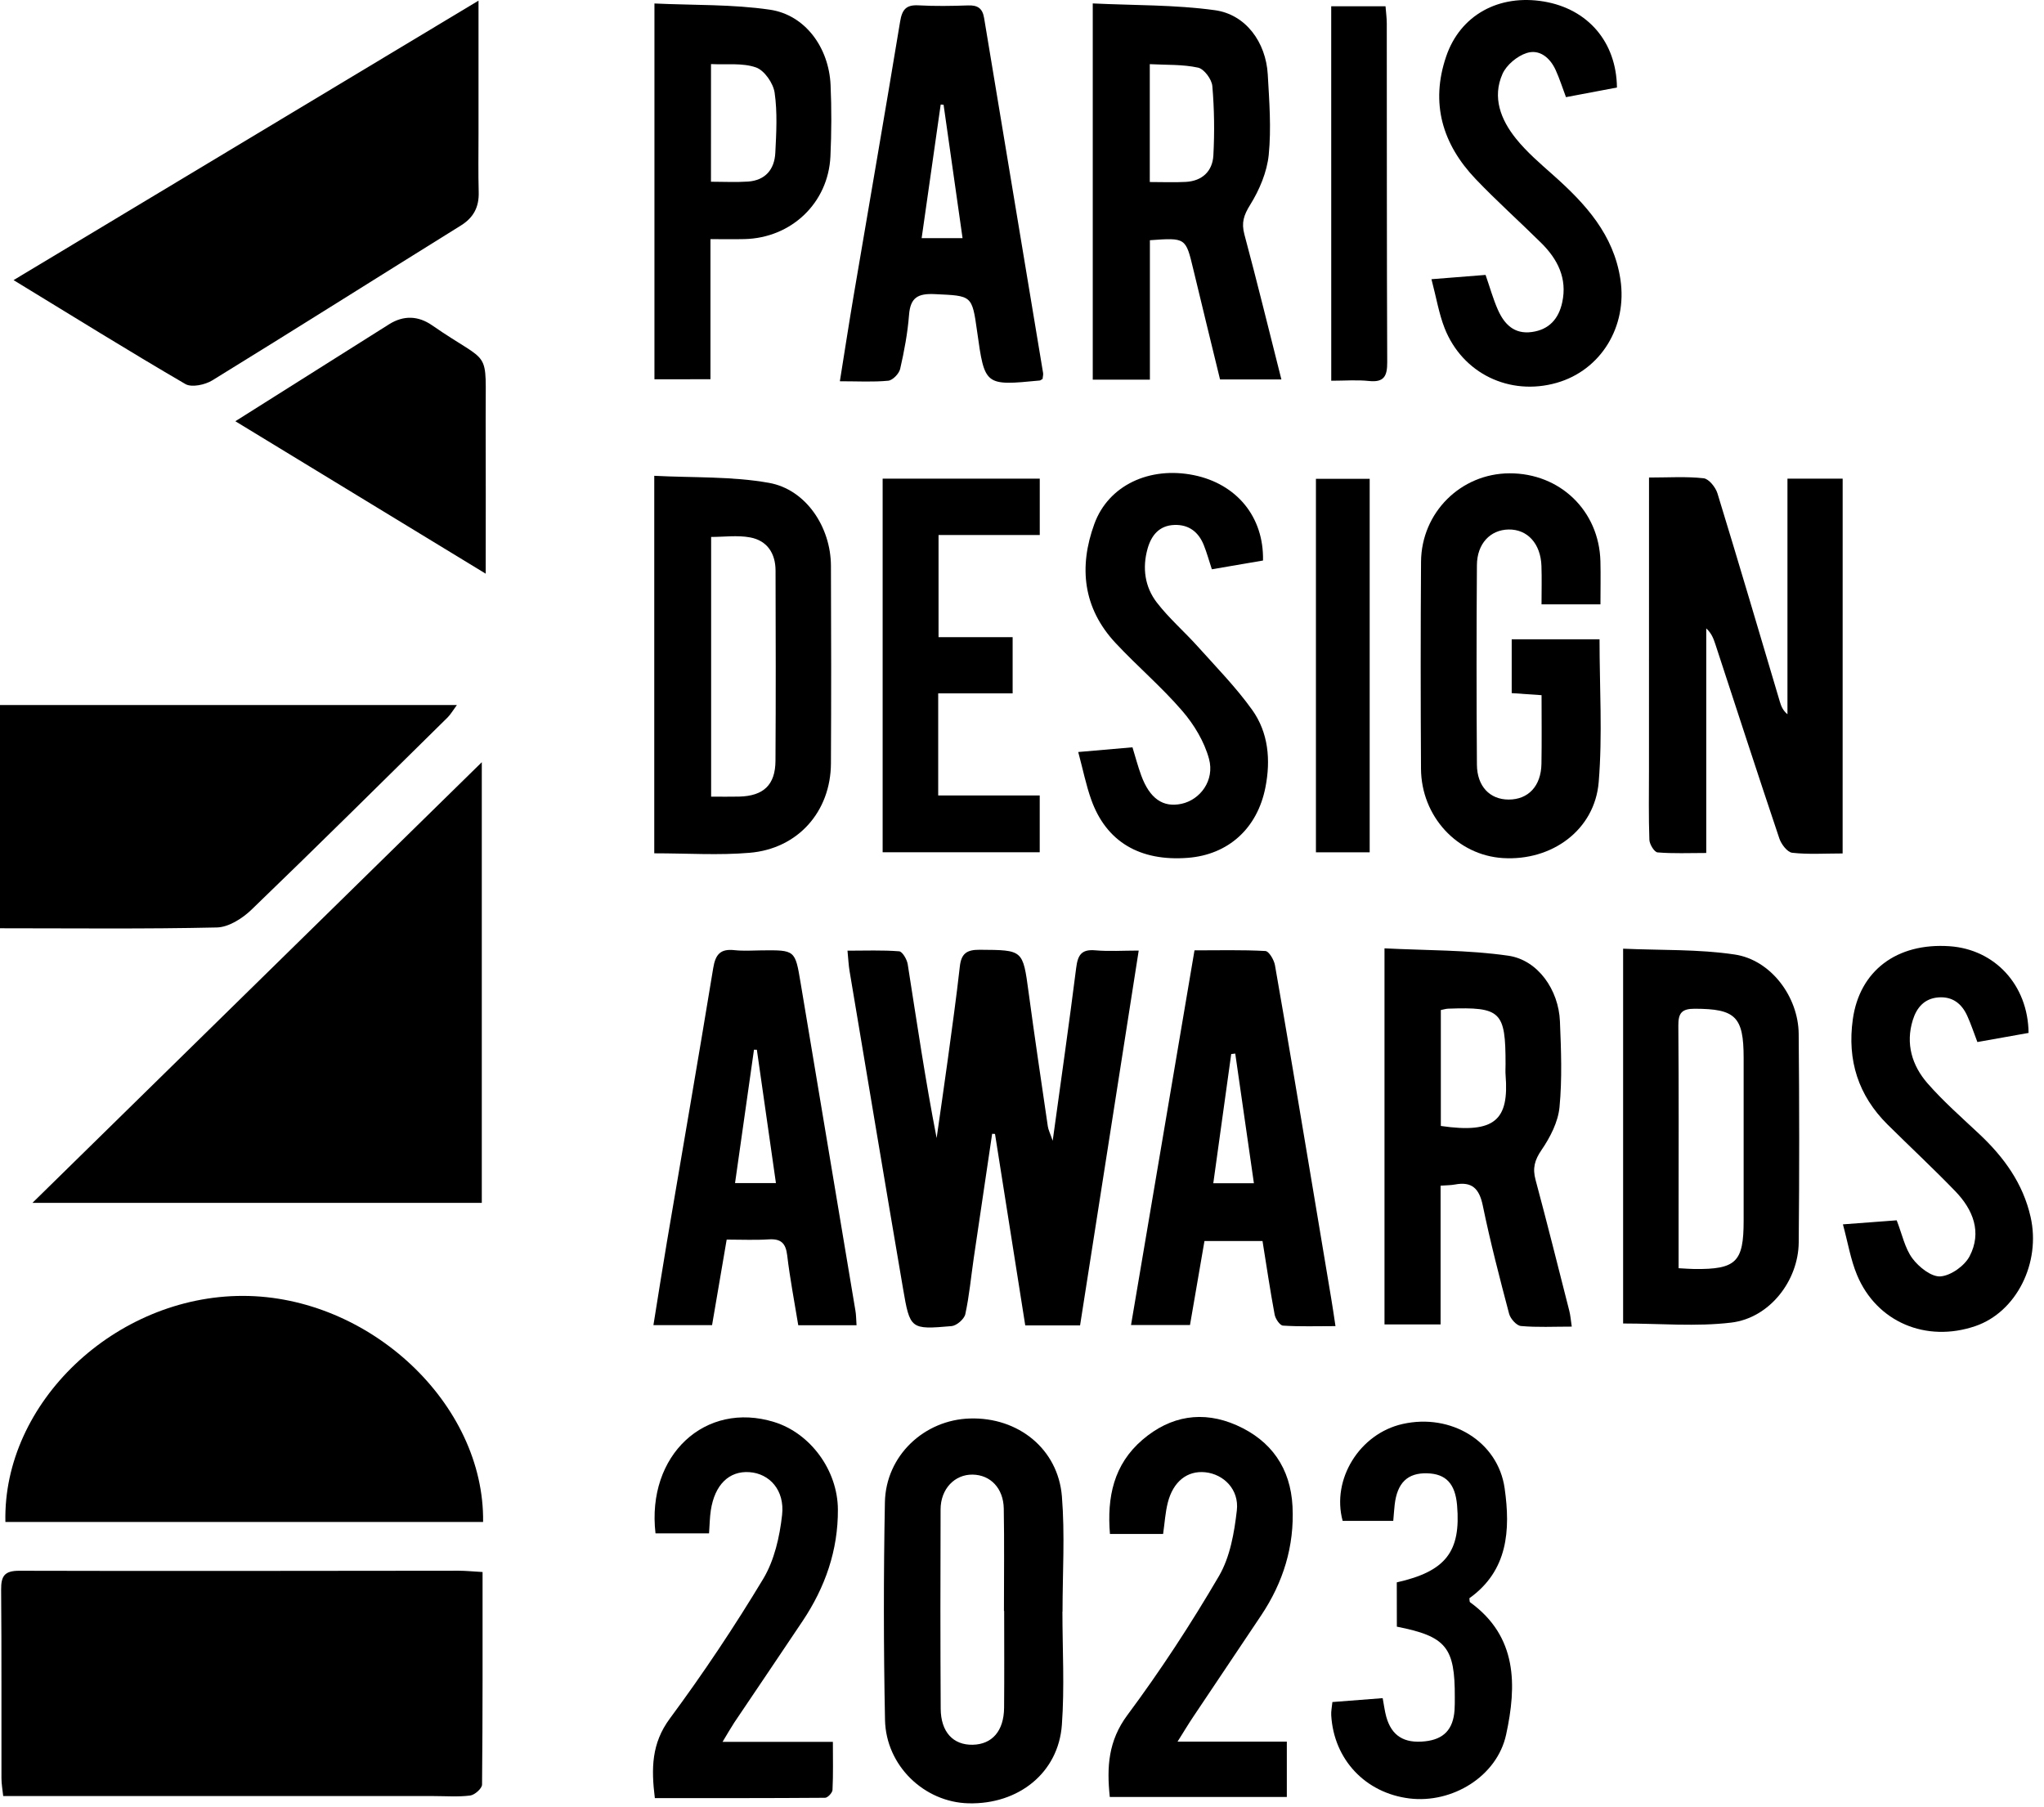 <svg width="112" height="99" viewBox="0 0 112 99" fill="none" xmlns="http://www.w3.org/2000/svg">
<path d="M26.442 86.133C26.442 90.105 26.452 93.944 26.414 97.781C26.412 97.992 26.012 98.347 25.765 98.379C25.106 98.463 24.432 98.409 23.763 98.409C16.341 98.409 8.921 98.409 1.499 98.409C1.1 98.409 0.7 98.409 0.176 98.409C0.14 98.064 0.08 97.749 0.08 97.434C0.072 93.992 0.092 90.55 0.062 87.11C0.056 86.358 0.238 86.062 1.062 86.064C9.084 86.087 17.108 86.067 25.131 86.062C25.522 86.062 25.918 86.105 26.442 86.133Z" fill="black"/>
<path d="M26.4 41.762C26.4 49.384 26.4 57.556 26.4 65.907C18.157 65.907 9.956 65.907 1.777 65.907C10.027 57.819 18.326 49.679 26.4 41.762Z" fill="black"/>
<path d="M26.471 83.391C17.708 83.391 9.001 83.391 0.296 83.391C0.145 76.846 6.33 71 13.308 71.004C20.228 71.008 26.555 76.9 26.471 83.391Z" fill="black"/>
<path d="M26.22 0.035C26.22 2.588 26.22 4.952 26.22 7.318C26.22 8.388 26.201 9.46 26.23 10.53C26.252 11.342 25.953 11.922 25.25 12.358C20.709 15.181 16.187 18.039 11.633 20.841C11.235 21.086 10.5 21.242 10.157 21.042C7.045 19.227 3.986 17.325 0.743 15.348C9.265 10.226 17.643 5.191 26.22 0.035Z" fill="black"/>
<path d="M0 38.629C8.336 38.629 16.593 38.629 25.035 38.629C24.81 38.934 24.691 39.147 24.525 39.311C20.952 42.833 17.39 46.366 13.777 49.846C13.281 50.323 12.528 50.803 11.884 50.817C7.946 50.907 4.004 50.861 0 50.861C0 46.767 0 42.737 0 38.629Z" fill="black"/>
<path d="M59.182 72.62C58.105 72.62 57.178 72.62 56.178 72.62C55.621 69.102 55.071 65.616 54.521 62.13C54.469 62.128 54.417 62.126 54.364 62.122C54.029 64.392 53.69 66.664 53.356 68.934C53.206 69.959 53.113 70.995 52.894 72.004C52.836 72.273 52.42 72.634 52.143 72.659C49.888 72.855 49.862 72.837 49.479 70.589C48.489 64.795 47.523 58.999 46.551 53.203C46.497 52.88 46.483 52.551 46.438 52.089C47.422 52.089 48.35 52.051 49.268 52.123C49.447 52.138 49.696 52.567 49.738 52.832C50.236 55.999 50.702 59.17 51.322 62.355C51.527 60.912 51.74 59.471 51.937 58.026C52.166 56.338 52.404 54.65 52.593 52.958C52.672 52.248 52.969 52.033 53.686 52.039C56.063 52.057 56.045 52.029 56.362 54.373C56.692 56.824 57.057 59.268 57.415 61.715C57.441 61.899 57.533 62.074 57.682 62.503C58.142 59.164 58.581 56.101 58.969 53.031C59.055 52.344 59.246 52.003 60.007 52.069C60.764 52.136 61.531 52.083 62.395 52.083C61.312 58.995 60.25 65.785 59.182 72.62Z" fill="black"/>
<path d="M100.966 46.762C99.99 46.762 99.086 46.824 98.203 46.724C97.935 46.694 97.604 46.256 97.498 45.941C96.307 42.397 95.154 38.841 93.99 35.291C93.891 34.989 93.779 34.692 93.493 34.431C93.493 38.492 93.493 42.55 93.493 46.736C92.542 46.736 91.678 46.776 90.825 46.704C90.65 46.69 90.385 46.26 90.377 46.014C90.331 44.743 90.355 43.473 90.355 42.2C90.355 37.249 90.357 32.3 90.357 27.349C90.357 26.992 90.357 26.633 90.357 26.165C91.431 26.165 92.401 26.099 93.349 26.205C93.636 26.237 94.006 26.699 94.108 27.034C95.273 30.831 96.393 34.64 97.526 38.447C97.598 38.688 97.688 38.923 97.943 39.134C97.943 34.849 97.943 30.562 97.943 26.227C98.994 26.227 99.945 26.227 100.968 26.227C100.966 33.055 100.966 39.828 100.966 46.762Z" fill="black"/>
<path d="M63.008 20.801C61.847 20.801 60.893 20.801 59.877 20.801C59.877 13.967 59.877 7.198 59.877 0.188C62.14 0.298 64.379 0.256 66.572 0.559C68.267 0.794 69.365 2.321 69.466 4.075C69.55 5.542 69.664 7.027 69.52 8.48C69.425 9.425 69.012 10.403 68.504 11.22C68.15 11.79 68.014 12.199 68.186 12.845C68.885 15.448 69.524 18.069 70.213 20.789C69.074 20.789 68.03 20.789 66.851 20.789C66.371 18.812 65.871 16.781 65.385 14.75C64.971 13.022 64.978 13.02 63.008 13.162C63.008 15.669 63.008 18.19 63.008 20.801ZM63.002 9.973C63.712 9.973 64.345 10.001 64.975 9.967C65.875 9.917 66.439 9.381 66.486 8.516C66.554 7.252 66.538 5.974 66.429 4.713C66.397 4.344 65.978 3.778 65.648 3.706C64.803 3.521 63.909 3.565 63.002 3.515C63.002 5.771 63.002 7.804 63.002 9.973Z" fill="black"/>
<path d="M86.124 72.687C85.135 72.687 84.231 72.735 83.339 72.654C83.098 72.632 82.763 72.255 82.691 71.984C82.171 70.017 81.659 68.047 81.249 66.056C81.056 65.124 80.659 64.723 79.717 64.902C79.494 64.944 79.261 64.94 78.936 64.964C78.936 67.489 78.936 69.983 78.936 72.566C77.863 72.566 76.889 72.566 75.863 72.566C75.863 65.759 75.863 58.985 75.863 51.961C78.153 52.079 80.424 52.043 82.644 52.364C84.275 52.599 85.406 54.243 85.476 55.961C85.54 57.528 85.602 59.112 85.452 60.667C85.374 61.476 84.942 62.315 84.47 63.005C84.086 63.565 83.968 64.011 84.141 64.649C84.781 67.031 85.379 69.427 85.988 71.818C86.052 72.069 86.07 72.327 86.124 72.687ZM78.95 61.693C81.924 62.128 82.693 61.355 82.498 58.907C82.482 58.708 82.496 58.508 82.496 58.307C82.498 55.413 82.243 55.164 79.355 55.266C79.231 55.27 79.108 55.31 78.95 55.341C78.95 57.47 78.95 59.557 78.95 61.693Z" fill="black"/>
<path d="M88.938 72.516C88.938 65.776 88.938 58.979 88.938 51.98C91.02 52.073 93.068 52.001 95.058 52.3C97.036 52.597 98.54 54.616 98.558 56.647C98.594 60.456 98.596 64.265 98.56 68.074C98.54 70.181 96.958 72.216 94.863 72.467C92.934 72.698 90.954 72.516 88.938 72.516ZM91.978 69.487C92.381 69.507 92.612 69.529 92.843 69.531C95.132 69.553 95.542 69.152 95.542 66.886C95.542 63.912 95.544 60.938 95.542 57.965C95.542 55.699 95.092 55.276 92.865 55.27C92.154 55.268 91.958 55.505 91.964 56.195C91.994 59.703 91.978 63.211 91.978 66.719C91.978 67.615 91.978 68.51 91.978 69.487Z" fill="black"/>
<path d="M58.215 88.3C58.215 90.369 58.336 92.448 58.185 94.507C57.995 97.134 55.81 98.874 53.069 98.806C50.647 98.748 48.545 96.749 48.494 94.236C48.414 90.263 48.412 86.285 48.488 82.311C48.537 79.764 50.637 77.793 53.151 77.721C55.79 77.643 57.978 79.387 58.187 81.994C58.356 84.083 58.221 86.197 58.221 88.3C58.219 88.3 58.218 88.3 58.215 88.3ZM55.023 88.264C55.019 88.264 55.015 88.264 55.011 88.264C55.011 86.393 55.035 84.525 55.001 82.654C54.98 81.54 54.27 80.812 53.3 80.796C52.314 80.778 51.543 81.575 51.539 82.698C51.525 86.337 51.525 89.978 51.545 93.616C51.551 94.895 52.225 95.619 53.298 95.597C54.364 95.577 55.007 94.841 55.019 93.572C55.035 91.804 55.023 90.034 55.023 88.264Z" fill="black"/>
<path d="M35.85 46.754C35.85 39.86 35.85 33.085 35.85 26.07C37.98 26.181 40.097 26.092 42.135 26.456C44.163 26.817 45.523 28.88 45.531 30.999C45.547 34.608 45.549 38.216 45.531 41.825C45.519 44.464 43.725 46.505 41.073 46.726C39.386 46.87 37.677 46.754 35.85 46.754ZM38.966 43.649C39.516 43.649 40.01 43.659 40.502 43.647C41.836 43.613 42.484 43.009 42.492 41.686C42.514 38.212 42.506 34.736 42.496 31.262C42.494 30.317 42.035 29.615 41.095 29.444C40.402 29.317 39.667 29.42 38.966 29.42C38.966 34.215 38.966 38.879 38.966 43.649Z" fill="black"/>
<path d="M84.469 38.09C83.829 38.045 83.367 38.013 82.833 37.977C82.833 36.994 82.833 36.045 82.833 35.027C84.437 35.027 86.018 35.027 87.646 35.027C87.646 37.662 87.813 40.273 87.6 42.852C87.383 45.479 85.034 47.181 82.351 47.015C79.851 46.86 77.877 44.733 77.863 42.116C77.841 38.339 77.839 34.562 77.865 30.784C77.883 28.079 80.048 25.944 82.71 25.934C85.481 25.922 87.624 27.989 87.694 30.754C87.714 31.517 87.696 32.282 87.696 33.112C86.614 33.112 85.6 33.112 84.467 33.112C84.467 32.396 84.487 31.704 84.463 31.011C84.421 29.785 83.694 28.994 82.662 29.012C81.66 29.03 80.935 29.785 80.927 30.963C80.901 34.606 80.901 38.25 80.927 41.893C80.935 43.089 81.638 43.806 82.66 43.809C83.74 43.813 84.443 43.071 84.463 41.851C84.485 40.627 84.469 39.396 84.469 38.09Z" fill="black"/>
<path d="M73.177 72.66C72.151 72.66 71.223 72.692 70.299 72.632C70.128 72.62 69.885 72.257 69.843 72.026C69.598 70.713 69.403 69.393 69.179 67.998C68.15 67.998 67.132 67.998 65.998 67.998C65.741 69.493 65.476 71.028 65.205 72.6C64.124 72.6 63.1 72.6 61.974 72.6C63.132 65.764 64.281 58.989 65.452 52.071C66.757 52.071 68.05 52.037 69.335 52.107C69.53 52.117 69.809 52.591 69.861 52.884C70.536 56.733 71.177 60.586 71.823 64.44C72.199 66.679 72.572 68.919 72.946 71.161C73.024 71.618 73.088 72.074 73.177 72.66ZM68.707 64.831C68.359 62.415 68.022 60.071 67.685 57.726C67.61 57.734 67.538 57.744 67.464 57.752C67.138 60.103 66.811 62.453 66.482 64.831C67.279 64.831 67.932 64.831 68.707 64.831Z" fill="black"/>
<path d="M46.934 72.611C45.83 72.611 44.836 72.611 43.74 72.611C43.533 71.335 43.286 70.066 43.135 68.788C43.055 68.112 42.792 67.863 42.117 67.907C41.388 67.955 40.651 67.919 39.818 67.919C39.551 69.484 39.288 71.016 39.017 72.607C37.976 72.607 36.958 72.607 35.804 72.607C36.057 71.046 36.29 69.538 36.545 68.035C37.392 63.036 38.26 58.043 39.081 53.039C39.203 52.295 39.474 51.976 40.239 52.06C40.736 52.114 41.242 52.078 41.742 52.072C43.567 52.054 43.569 52.052 43.868 53.846C44.87 59.833 45.874 65.822 46.872 71.81C46.912 72.031 46.91 72.264 46.934 72.611ZM41.472 57.517C41.42 57.517 41.366 57.517 41.314 57.515C40.971 59.933 40.627 62.352 40.276 64.824C41.073 64.824 41.758 64.824 42.517 64.824C42.163 62.348 41.818 59.931 41.472 57.517Z" fill="black"/>
<path d="M57.127 20.763C57.035 20.816 57.007 20.844 56.977 20.848C53.958 21.141 53.958 21.141 53.541 18.164C53.26 16.157 53.258 16.212 51.219 16.115C50.302 16.073 49.884 16.296 49.81 17.255C49.733 18.249 49.547 19.24 49.324 20.213C49.264 20.474 48.916 20.836 48.671 20.86C47.85 20.94 47.014 20.89 46.02 20.89C46.284 19.246 46.519 17.713 46.778 16.183C47.625 11.186 48.495 6.191 49.32 1.19C49.428 0.531 49.643 0.254 50.332 0.293C51.231 0.343 52.137 0.329 53.039 0.297C53.567 0.276 53.836 0.451 53.924 0.989C54.997 7.471 56.079 13.95 57.155 20.432C57.173 20.524 57.141 20.627 57.127 20.763ZM52.743 13.049C52.388 10.558 52.047 8.148 51.703 5.739C51.651 5.735 51.597 5.731 51.545 5.727C51.199 8.146 50.854 10.564 50.501 13.049C51.286 13.049 51.944 13.049 52.743 13.049Z" fill="black"/>
<path d="M35.86 20.781C35.86 13.955 35.86 7.182 35.86 0.191C38.015 0.292 40.127 0.23 42.186 0.531C44.12 0.816 45.419 2.604 45.511 4.657C45.569 5.957 45.563 7.266 45.503 8.568C45.385 11.121 43.361 13.042 40.792 13.1C40.2 13.114 39.607 13.102 38.929 13.102C38.929 15.707 38.929 18.202 38.929 20.779C37.866 20.781 36.889 20.781 35.86 20.781ZM38.957 9.957C39.664 9.957 40.326 9.993 40.985 9.949C41.939 9.883 42.437 9.279 42.483 8.376C42.539 7.276 42.602 6.156 42.445 5.076C42.37 4.559 41.885 3.858 41.427 3.696C40.686 3.435 39.812 3.553 38.959 3.511C38.957 5.749 38.957 7.808 38.957 9.957Z" fill="black"/>
<path d="M111.155 56.595C110.183 56.768 109.272 56.931 108.35 57.095C108.147 56.565 107.995 56.096 107.79 55.65C107.487 54.986 106.981 54.59 106.213 54.649C105.438 54.709 105.019 55.217 104.81 55.893C104.408 57.189 104.768 58.38 105.613 59.351C106.487 60.352 107.499 61.237 108.471 62.151C109.81 63.413 110.85 64.842 111.266 66.68C111.836 69.195 110.489 71.89 108.238 72.659C105.541 73.58 102.828 72.438 101.754 69.855C101.404 69.018 101.258 68.097 100.982 67.084C102.127 66.997 103.045 66.929 103.928 66.863C104.227 67.627 104.374 68.39 104.79 68.95C105.143 69.426 105.83 69.972 106.328 69.935C106.898 69.893 107.649 69.358 107.924 68.83C108.609 67.517 108.115 66.279 107.143 65.273C105.936 64.023 104.663 62.839 103.428 61.615C101.82 60.021 101.213 58.094 101.523 55.857C101.89 53.196 103.924 51.648 106.826 51.845C109.306 52.016 111.125 53.968 111.155 56.595Z" fill="black"/>
<path d="M78.436 15.298C79.522 15.211 80.446 15.137 81.401 15.063C81.638 15.741 81.813 16.382 82.08 16.982C82.428 17.762 82.968 18.324 83.934 18.192C84.889 18.061 85.408 17.463 85.602 16.564C85.885 15.254 85.353 14.206 84.454 13.315C83.267 12.139 82.016 11.023 80.863 9.815C79.036 7.902 78.367 5.656 79.243 3.09C80.012 0.83 82.126 -0.332 84.596 0.083C87.006 0.489 88.57 2.297 88.6 4.795C87.705 4.964 86.795 5.137 85.807 5.323C85.612 4.806 85.456 4.306 85.239 3.832C84.932 3.16 84.353 2.68 83.653 2.905C83.132 3.072 82.548 3.557 82.329 4.049C81.755 5.339 82.239 6.562 83.062 7.589C83.663 8.338 84.41 8.974 85.132 9.616C86.883 11.174 88.42 12.857 88.789 15.302C89.183 17.897 87.719 20.287 85.293 20.977C82.723 21.708 80.134 20.47 79.154 17.973C78.843 17.176 78.703 16.309 78.436 15.298Z" fill="black"/>
<path d="M63.732 84.047C62.782 84.047 61.859 84.047 60.819 84.047C60.652 82.03 61.023 80.236 62.606 78.883C64.138 77.573 65.907 77.274 67.757 78.09C69.658 78.931 70.718 80.443 70.823 82.544C70.931 84.721 70.311 86.704 69.106 88.508C67.861 90.371 66.608 92.229 65.365 94.092C65.11 94.473 64.875 94.868 64.523 95.426C66.604 95.426 68.517 95.426 70.511 95.426C70.511 96.496 70.511 97.441 70.511 98.459C67.281 98.459 64.058 98.459 60.81 98.459C60.638 96.807 60.728 95.378 61.778 93.967C63.59 91.531 65.26 88.974 66.793 86.353C67.401 85.311 67.632 83.983 67.772 82.754C67.903 81.611 67.052 80.772 66.04 80.667C65.06 80.567 64.284 81.169 63.989 82.331C63.851 82.877 63.819 83.443 63.732 84.047Z" fill="black"/>
<path d="M39.591 95.44C41.671 95.44 43.565 95.44 45.637 95.44C45.637 96.373 45.659 97.224 45.617 98.073C45.609 98.23 45.352 98.503 45.209 98.503C42.109 98.527 39.008 98.521 35.882 98.521C35.681 96.899 35.695 95.524 36.703 94.162C38.529 91.695 40.239 89.134 41.822 86.505C42.43 85.492 42.721 84.205 42.854 83.009C43.007 81.646 42.165 80.739 41.065 80.661C39.952 80.583 39.165 81.349 38.95 82.746C38.89 83.139 38.886 83.541 38.852 84.016C37.86 84.016 36.886 84.016 35.918 84.016C35.42 79.728 38.641 76.743 42.426 77.917C44.402 78.53 45.898 80.552 45.912 82.702C45.926 84.942 45.215 86.969 43.98 88.817C42.739 90.68 41.478 92.528 40.231 94.386C40.037 94.683 39.864 94.99 39.591 95.44Z" fill="black"/>
<path d="M69.206 30.712C68.234 30.879 67.326 31.035 66.403 31.192C66.236 30.686 66.123 30.268 65.963 29.871C65.676 29.149 65.141 28.733 64.346 28.763C63.523 28.793 63.089 29.327 62.882 30.058C62.583 31.117 62.73 32.159 63.388 33.014C64.055 33.879 64.896 34.605 65.629 35.422C66.65 36.56 67.728 37.66 68.613 38.896C69.505 40.143 69.632 41.646 69.34 43.133C68.897 45.407 67.288 46.832 65.087 47.002C62.455 47.205 60.617 46.121 59.794 43.815C59.507 43.011 59.34 42.164 59.081 41.204C60.151 41.11 61.069 41.03 62.053 40.946C62.22 41.491 62.352 41.995 62.531 42.483C62.997 43.755 63.726 44.259 64.738 44.042C65.768 43.821 66.565 42.758 66.248 41.582C65.991 40.634 65.427 39.697 64.778 38.947C63.647 37.634 62.31 36.5 61.125 35.23C59.344 33.321 59.099 31.069 59.967 28.699C60.74 26.59 62.989 25.542 65.415 26.034C67.762 26.514 69.256 28.316 69.206 30.712Z" fill="black"/>
<path d="M51.408 37.991C51.408 39.938 51.408 41.7 51.408 43.585C53.256 43.585 55.073 43.585 56.971 43.585C56.971 44.682 56.971 45.658 56.971 46.695C54.095 46.695 51.268 46.695 48.364 46.695C48.364 39.868 48.364 33.074 48.364 26.227C51.238 26.227 54.065 26.227 56.973 26.227C56.973 27.238 56.973 28.218 56.973 29.315C55.123 29.315 53.302 29.315 51.427 29.315C51.427 31.22 51.427 33.008 51.427 34.911C52.78 34.911 54.101 34.911 55.487 34.911C55.487 35.974 55.487 36.924 55.487 37.991C54.158 37.991 52.838 37.991 51.408 37.991Z" fill="black"/>
<path d="M12.896 23.08C15.79 21.254 18.555 19.508 21.324 17.765C22.113 17.27 22.915 17.296 23.676 17.824C26.983 20.116 26.594 18.919 26.612 22.994C26.624 25.727 26.614 28.459 26.614 31.433C21.965 28.603 17.479 25.872 12.896 23.08Z" fill="black"/>
<path d="M76.536 86.7C79.219 86.098 80.056 85.018 79.84 82.478C79.739 81.294 79.231 80.752 78.199 80.724C77.127 80.695 76.556 81.247 76.42 82.452C76.39 82.715 76.374 82.977 76.343 83.331C75.408 83.331 74.492 83.331 73.57 83.331C72.95 81.063 74.492 78.552 76.856 78.022C79.514 77.424 82.082 78.982 82.446 81.544C82.771 83.836 82.631 86.058 80.514 87.569C80.53 87.676 80.518 87.764 80.55 87.788C83.155 89.672 83.111 92.348 82.528 95.037C82.032 97.337 79.568 98.828 77.225 98.539C74.815 98.24 73.086 96.408 72.944 93.983C72.93 93.761 72.982 93.534 73.008 93.257C73.942 93.185 74.827 93.117 75.763 93.044C75.835 93.425 75.874 93.751 75.96 94.064C76.253 95.111 76.938 95.537 78.094 95.408C79.113 95.296 79.625 94.754 79.701 93.703C79.717 93.47 79.715 93.235 79.715 93C79.727 90.257 79.247 89.662 76.54 89.127C76.536 88.322 76.536 87.507 76.536 86.7Z" fill="black"/>
<path d="M72.943 0.344C73.943 0.344 74.869 0.344 75.919 0.344C75.943 0.657 75.988 0.976 75.988 1.293C75.994 7.478 75.986 13.662 76.012 19.847C76.016 20.602 75.841 20.963 75.01 20.875C74.355 20.805 73.686 20.861 72.945 20.861C72.943 13.997 72.943 7.232 72.943 0.344Z" fill="black"/>
<path d="M75.051 46.699C74.021 46.699 73.097 46.699 72.106 46.699C72.106 39.861 72.106 33.074 72.106 26.234C73.093 26.234 74.041 26.234 75.051 26.234C75.051 33.056 75.051 39.821 75.051 46.699Z" fill="black"/>
</svg>
